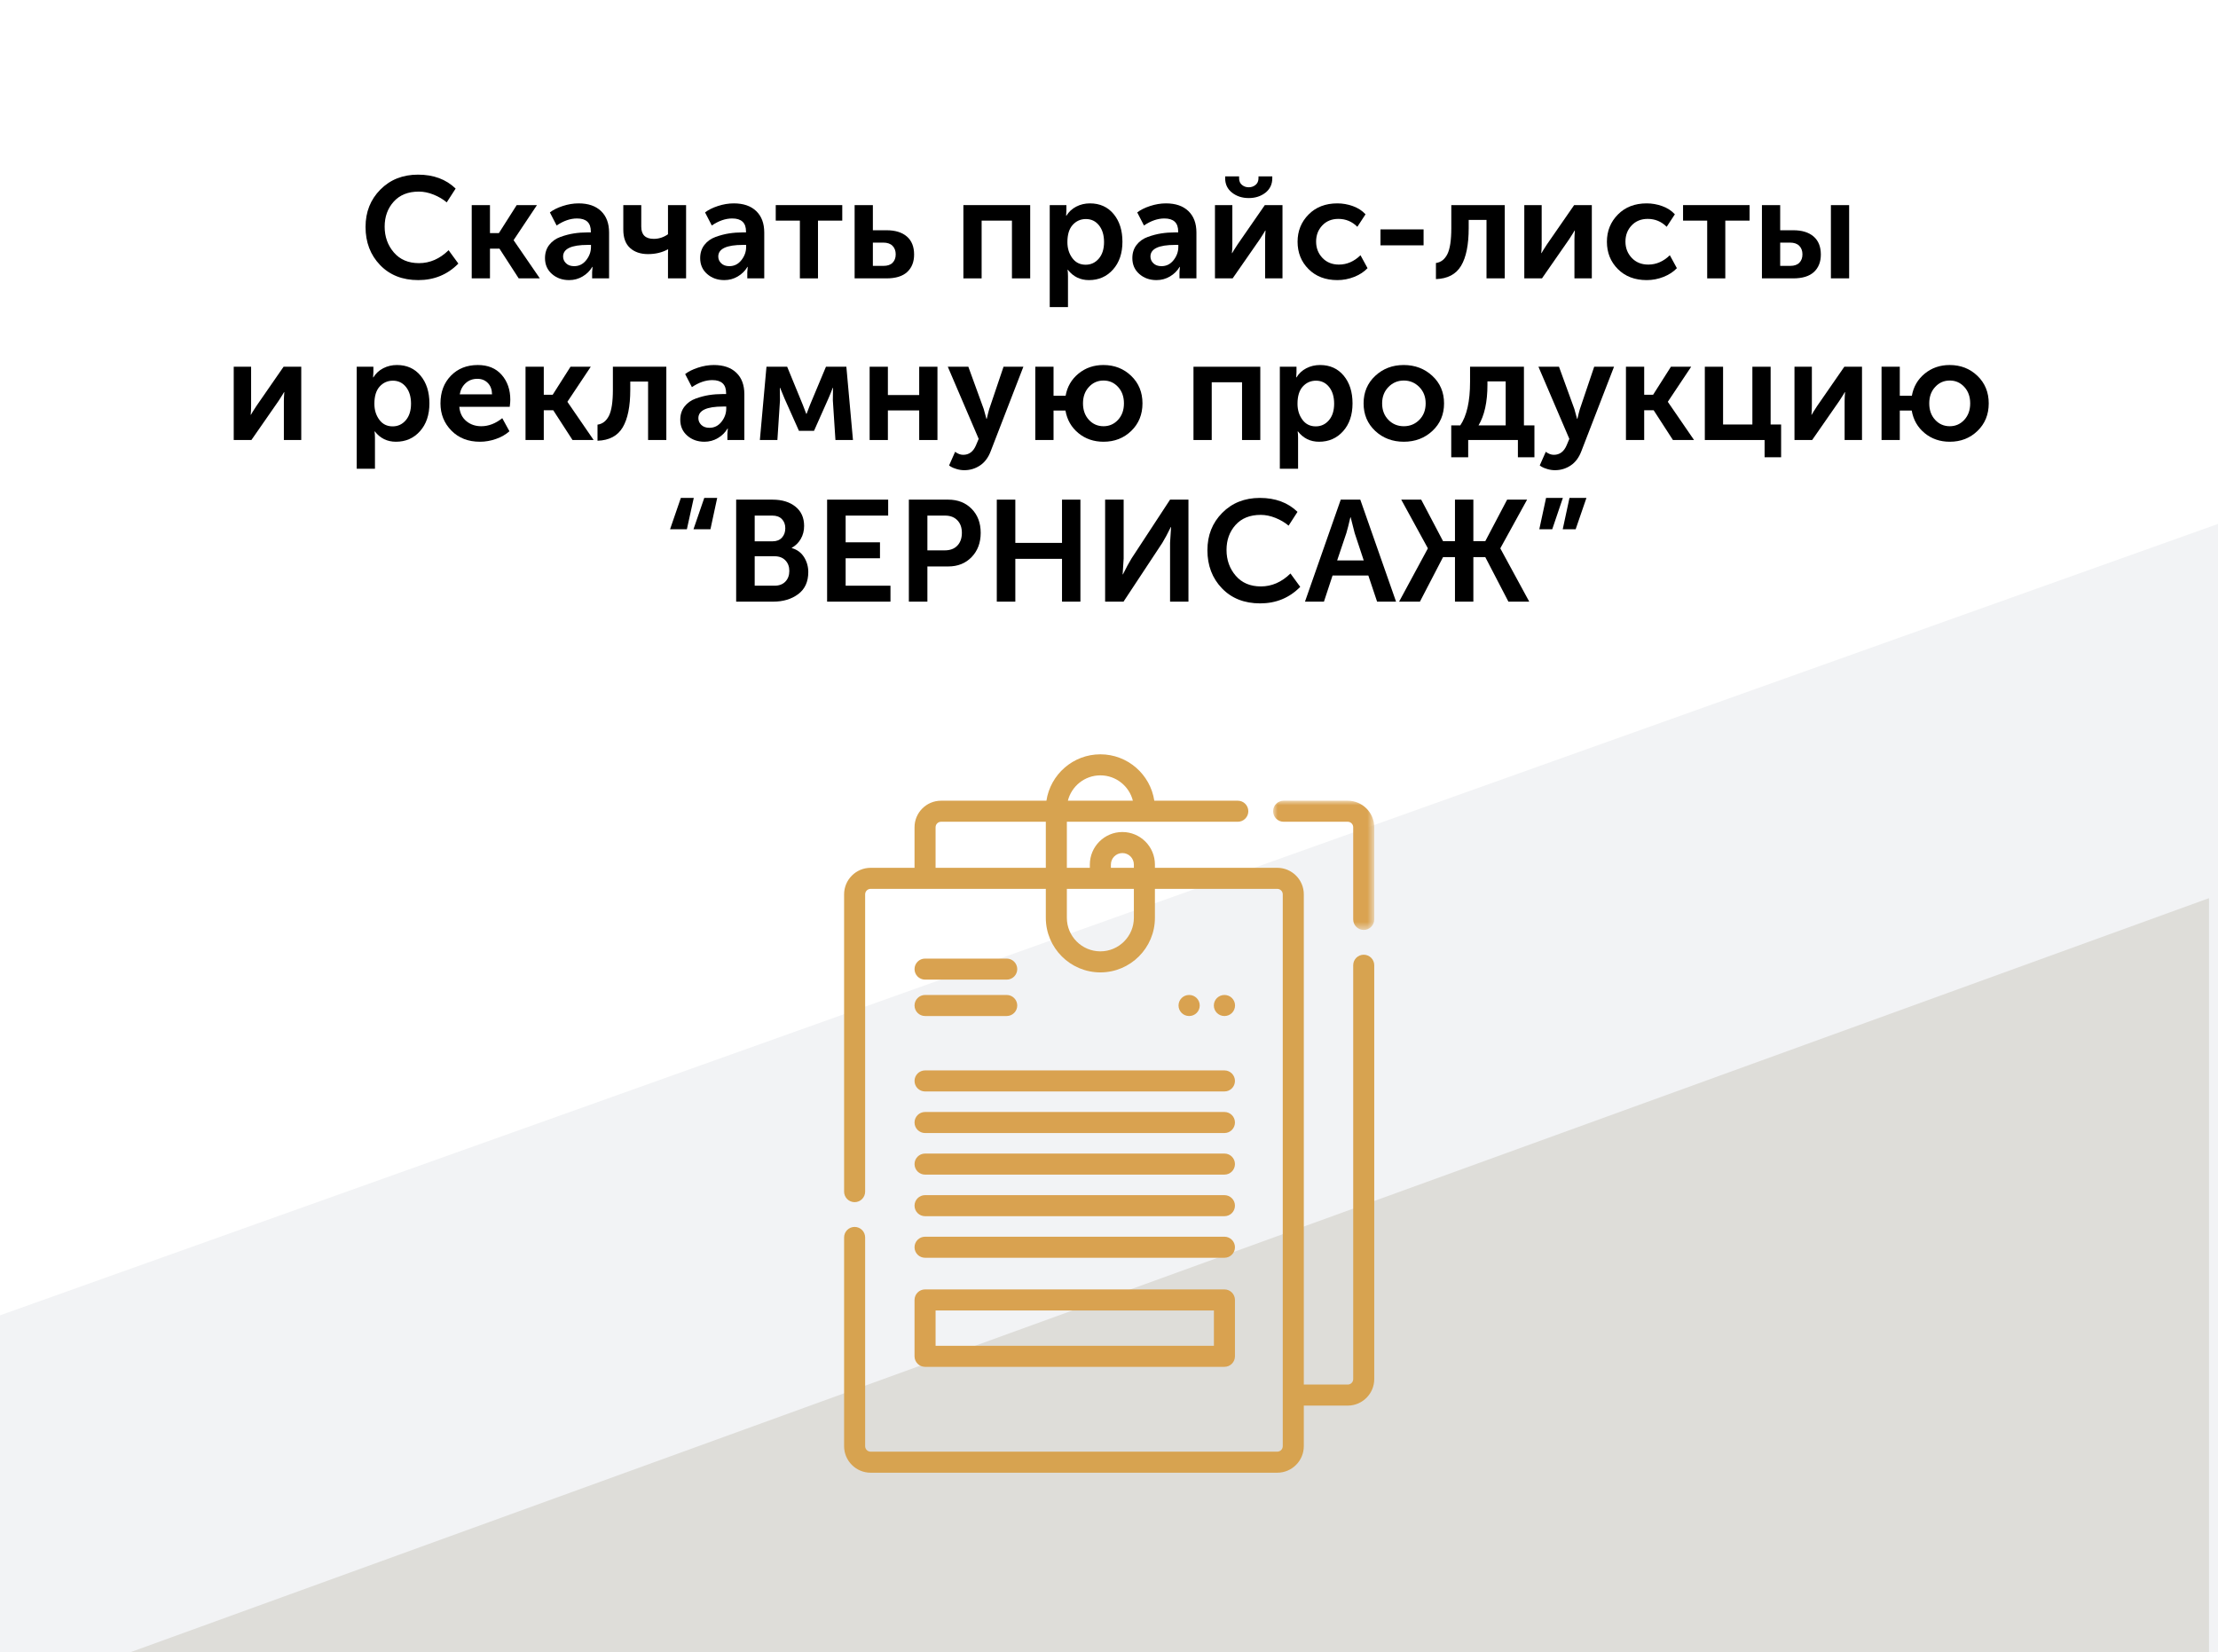 <?xml version="1.0" encoding="UTF-8"?>
<svg width="247px" height="184px" viewBox="0 0 247 184" version="1.1" xmlns="http://www.w3.org/2000/svg" xmlns:xlink="http://www.w3.org/1999/xlink">
    <title>Artboard Copy</title>
    <defs>
        <polygon id="path-1" points="0 0 11.265 0 11.265 14.392 0 14.392"></polygon>
    </defs>
    <g id="Artboard-Copy" stroke="none" stroke-width="1" fill="none" fill-rule="evenodd">
        <rect fill="#FFFFFF" x="0" y="0" width="247" height="184"></rect>
        <g id="Group" transform="translate(0, 58.344)">
            <polygon id="Path" fill="#F2F3F5" points="3.42781359e-15 88.131 247 1.39618512e-14 247 125.656 3.42781359e-15 125.656"></polygon>
            <polygon id="Path" fill="#DEDDD9" points="14.489 125.656 246 41.673 246 125.656"></polygon>
        </g>
        <g id="Скачать-прайс-листы" transform="translate(26.028, 19.448)" fill="#000000" fill-rule="nonzero">
            <path d="M14.68,5.824 C14.68,4.16 15.229,2.773 16.328,1.664 C17.427,0.555 18.824,0 20.52,0 C22.248,0 23.645,0.517 24.712,1.552 L23.72,3.088 C23.304,2.736 22.816,2.448 22.256,2.224 C21.696,2 21.149,1.888 20.616,1.888 C19.421,1.888 18.488,2.261 17.816,3.008 C17.144,3.755 16.808,4.683 16.808,5.792 C16.808,6.912 17.149,7.869 17.832,8.664 C18.515,9.459 19.448,9.856 20.632,9.856 C21.848,9.856 22.947,9.376 23.928,8.416 L25.016,9.904 C23.811,11.131 22.323,11.744 20.552,11.744 C18.792,11.744 17.373,11.184 16.296,10.064 C15.219,8.944 14.68,7.531 14.68,5.824 Z" id="Path"></path>
            <polygon id="Path" points="26.504 11.552 26.504 3.392 28.536 3.392 28.536 6.512 29.528 6.512 31.512 3.392 33.768 3.392 31.176 7.28 31.176 7.312 34.088 11.552 31.736 11.552 29.592 8.24 28.536 8.24 28.536 11.552"></polygon>
            <path d="M34.664,9.296 C34.664,8.72 34.821,8.229 35.136,7.824 C35.451,7.419 35.867,7.123 36.384,6.936 C36.901,6.749 37.403,6.619 37.888,6.544 C38.373,6.469 38.883,6.432 39.416,6.432 L39.768,6.432 L39.768,6.32 C39.768,5.36 39.256,4.88 38.232,4.88 C37.485,4.88 36.728,5.141 35.96,5.664 L35.208,4.208 C35.56,3.931 36.035,3.693 36.632,3.496 C37.229,3.299 37.821,3.2 38.408,3.2 C39.475,3.2 40.307,3.485 40.904,4.056 C41.501,4.627 41.8,5.424 41.8,6.448 L41.8,11.552 L39.912,11.552 L39.912,10.864 L39.96,10.272 L39.928,10.272 C39.672,10.709 39.315,11.064 38.856,11.336 C38.397,11.608 37.896,11.744 37.352,11.744 C36.595,11.744 35.957,11.517 35.44,11.064 C34.923,10.611 34.664,10.021 34.664,9.296 Z M36.68,9.12 C36.68,9.408 36.789,9.659 37.008,9.872 C37.227,10.085 37.528,10.192 37.912,10.192 C38.456,10.192 38.904,9.968 39.256,9.52 C39.608,9.072 39.784,8.581 39.784,8.048 L39.784,7.824 L39.432,7.824 C37.597,7.824 36.68,8.256 36.68,9.12 Z" id="Shape"></path>
            <path d="M48.344,8.32 C47.704,8.672 46.968,8.848 46.136,8.848 C45.304,8.848 44.637,8.621 44.136,8.168 C43.635,7.715 43.384,7.035 43.384,6.128 L43.384,3.392 L45.384,3.392 L45.384,5.792 C45.384,6.699 45.848,7.152 46.776,7.152 C47.341,7.152 47.869,6.981 48.36,6.64 L48.36,3.392 L50.376,3.392 L50.376,11.552 L48.36,11.552 L48.36,8.768 L48.376,8.32 L48.344,8.32 Z" id="Path"></path>
            <path d="M51.944,9.296 C51.944,8.72 52.101,8.229 52.416,7.824 C52.731,7.419 53.147,7.123 53.664,6.936 C54.181,6.749 54.683,6.619 55.168,6.544 C55.653,6.469 56.163,6.432 56.696,6.432 L57.048,6.432 L57.048,6.32 C57.048,5.36 56.536,4.88 55.512,4.88 C54.765,4.88 54.008,5.141 53.24,5.664 L52.488,4.208 C52.84,3.931 53.315,3.693 53.912,3.496 C54.509,3.299 55.101,3.2 55.688,3.2 C56.755,3.2 57.587,3.485 58.184,4.056 C58.781,4.627 59.08,5.424 59.08,6.448 L59.08,11.552 L57.192,11.552 L57.192,10.864 L57.24,10.272 L57.208,10.272 C56.952,10.709 56.595,11.064 56.136,11.336 C55.677,11.608 55.176,11.744 54.632,11.744 C53.875,11.744 53.237,11.517 52.72,11.064 C52.203,10.611 51.944,10.021 51.944,9.296 Z M53.96,9.12 C53.96,9.408 54.069,9.659 54.288,9.872 C54.507,10.085 54.808,10.192 55.192,10.192 C55.736,10.192 56.184,9.968 56.536,9.52 C56.888,9.072 57.064,8.581 57.064,8.048 L57.064,7.824 L56.712,7.824 C54.877,7.824 53.96,8.256 53.96,9.12 Z" id="Shape"></path>
            <polygon id="Path" points="63.048 11.552 63.048 5.12 60.36 5.12 60.36 3.392 67.768 3.392 67.768 5.12 65.064 5.12 65.064 11.552"></polygon>
            <path d="M69.144,11.552 L69.144,3.392 L71.176,3.392 L71.176,6.192 L72.696,6.192 C73.667,6.192 74.421,6.424 74.96,6.888 C75.499,7.352 75.768,8.021 75.768,8.896 C75.768,9.717 75.512,10.365 75,10.84 C74.488,11.315 73.715,11.552 72.68,11.552 L69.144,11.552 Z M71.176,10.16 L72.36,10.16 C72.808,10.16 73.147,10.043 73.376,9.808 C73.605,9.573 73.72,9.264 73.72,8.88 C73.72,8.485 73.603,8.168 73.368,7.928 C73.133,7.688 72.787,7.568 72.328,7.568 L71.176,7.568 L71.176,10.16 Z" id="Shape"></path>
            <polygon id="Path" points="81.256 11.552 81.256 3.392 88.696 3.392 88.696 11.552 86.664 11.552 86.664 5.12 83.288 5.12 83.288 11.552"></polygon>
            <path d="M90.872,14.752 L90.872,3.392 L92.728,3.392 L92.728,4 L92.696,4.576 L92.728,4.576 C92.995,4.139 93.36,3.8 93.824,3.56 C94.288,3.32 94.797,3.2 95.352,3.2 C96.451,3.2 97.328,3.595 97.984,4.384 C98.64,5.173 98.968,6.203 98.968,7.472 C98.968,8.752 98.619,9.784 97.92,10.568 C97.221,11.352 96.328,11.744 95.24,11.744 C94.269,11.744 93.485,11.36 92.888,10.592 L92.856,10.592 C92.888,10.784 92.904,11.019 92.904,11.296 L92.904,14.752 L90.872,14.752 Z M92.84,7.52 C92.84,8.203 93.021,8.792 93.384,9.288 C93.747,9.784 94.243,10.032 94.872,10.032 C95.459,10.032 95.947,9.805 96.336,9.352 C96.725,8.899 96.92,8.283 96.92,7.504 C96.92,6.736 96.733,6.117 96.36,5.648 C95.987,5.179 95.501,4.944 94.904,4.944 C94.317,4.944 93.827,5.16 93.432,5.592 C93.037,6.024 92.84,6.667 92.84,7.52 Z" id="Shape"></path>
            <path d="M100.072,9.296 C100.072,8.72 100.229,8.229 100.544,7.824 C100.859,7.419 101.275,7.123 101.792,6.936 C102.309,6.749 102.811,6.619 103.296,6.544 C103.781,6.469 104.291,6.432 104.824,6.432 L105.176,6.432 L105.176,6.32 C105.176,5.36 104.664,4.88 103.64,4.88 C102.893,4.88 102.136,5.141 101.368,5.664 L100.616,4.208 C100.968,3.931 101.443,3.693 102.04,3.496 C102.637,3.299 103.229,3.2 103.816,3.2 C104.883,3.2 105.715,3.485 106.312,4.056 C106.909,4.627 107.208,5.424 107.208,6.448 L107.208,11.552 L105.32,11.552 L105.32,10.864 L105.368,10.272 L105.336,10.272 C105.08,10.709 104.723,11.064 104.264,11.336 C103.805,11.608 103.304,11.744 102.76,11.744 C102.003,11.744 101.365,11.517 100.848,11.064 C100.331,10.611 100.072,10.021 100.072,9.296 Z M102.088,9.12 C102.088,9.408 102.197,9.659 102.416,9.872 C102.635,10.085 102.936,10.192 103.32,10.192 C103.864,10.192 104.312,9.968 104.664,9.52 C105.016,9.072 105.192,8.581 105.192,8.048 L105.192,7.824 L104.84,7.824 C103.005,7.824 102.088,8.256 102.088,9.12 Z" id="Shape"></path>
            <path d="M114.888,2.016 C114.376,2.411 113.757,2.608 113.032,2.608 C112.307,2.608 111.688,2.408 111.176,2.008 C110.664,1.608 110.408,1.072 110.408,0.4 L110.408,0.192 L111.96,0.192 L111.96,0.4 C111.96,0.72 112.067,0.968 112.28,1.144 C112.493,1.32 112.744,1.408 113.032,1.408 C113.32,1.408 113.573,1.32 113.792,1.144 C114.011,0.968 114.12,0.715 114.12,0.384 L114.12,0.192 L115.656,0.192 L115.656,0.4 C115.656,1.072 115.4,1.611 114.888,2.016 Z M109.272,11.552 L109.272,3.392 L111.208,3.392 L111.208,7.76 C111.208,8.155 111.192,8.48 111.16,8.736 L111.192,8.736 C111.235,8.64 111.437,8.315 111.8,7.76 L114.824,3.392 L116.792,3.392 L116.792,11.552 L114.856,11.552 L114.856,7.2 C114.856,6.965 114.872,6.64 114.904,6.224 L114.872,6.224 C114.84,6.299 114.637,6.624 114.264,7.2 L111.24,11.552 L109.272,11.552 Z" id="Shape"></path>
            <path d="M118.472,7.472 C118.472,6.277 118.88,5.267 119.696,4.44 C120.512,3.613 121.581,3.2 122.904,3.2 C123.491,3.2 124.067,3.301 124.632,3.504 C125.197,3.707 125.667,4.011 126.04,4.416 L125.128,5.808 C124.541,5.221 123.837,4.928 123.016,4.928 C122.28,4.928 121.683,5.171 121.224,5.656 C120.765,6.141 120.536,6.741 120.536,7.456 C120.536,8.171 120.771,8.776 121.24,9.272 C121.709,9.768 122.323,10.016 123.08,10.016 C123.965,10.016 124.765,9.669 125.48,8.976 L126.264,10.416 C125.88,10.821 125.387,11.144 124.784,11.384 C124.181,11.624 123.555,11.744 122.904,11.744 C121.581,11.744 120.512,11.336 119.696,10.52 C118.88,9.704 118.472,8.688 118.472,7.472 Z" id="Path"></path>
            <polygon id="Path" points="127.704 7.872 127.704 6.096 132.504 6.096 132.504 7.872"></polygon>
            <path d="M133.88,11.632 L133.88,9.84 C134.435,9.765 134.859,9.437 135.152,8.856 C135.445,8.275 135.592,7.307 135.592,5.952 L135.592,3.392 L141.544,3.392 L141.544,11.552 L139.512,11.552 L139.512,5.04 L137.528,5.04 L137.528,5.952 C137.528,7.808 137.245,9.208 136.68,10.152 C136.115,11.096 135.181,11.589 133.88,11.632 Z" id="Path"></path>
            <path d="M143.72,11.552 L143.72,3.392 L145.656,3.392 L145.656,7.76 C145.656,8.155 145.64,8.48 145.608,8.736 L145.64,8.736 C145.683,8.64 145.885,8.315 146.248,7.76 L149.272,3.392 L151.24,3.392 L151.24,11.552 L149.304,11.552 L149.304,7.2 C149.304,6.965 149.32,6.64 149.352,6.224 L149.32,6.224 C149.288,6.299 149.085,6.624 148.712,7.2 L145.688,11.552 L143.72,11.552 Z" id="Path"></path>
            <path d="M152.92,7.472 C152.92,6.277 153.328,5.267 154.144,4.44 C154.96,3.613 156.029,3.2 157.352,3.2 C157.939,3.2 158.515,3.301 159.08,3.504 C159.645,3.707 160.115,4.011 160.488,4.416 L159.576,5.808 C158.989,5.221 158.285,4.928 157.464,4.928 C156.728,4.928 156.131,5.171 155.672,5.656 C155.213,6.141 154.984,6.741 154.984,7.456 C154.984,8.171 155.219,8.776 155.688,9.272 C156.157,9.768 156.771,10.016 157.528,10.016 C158.413,10.016 159.213,9.669 159.928,8.976 L160.712,10.416 C160.328,10.821 159.835,11.144 159.232,11.384 C158.629,11.624 158.003,11.744 157.352,11.744 C156.029,11.744 154.96,11.336 154.144,10.52 C153.328,9.704 152.92,8.688 152.92,7.472 Z" id="Path"></path>
            <polygon id="Path" points="164.088 11.552 164.088 5.12 161.4 5.12 161.4 3.392 168.808 3.392 168.808 5.12 166.104 5.12 166.104 11.552"></polygon>
            <path d="M177.864,11.552 L177.864,3.392 L179.896,3.392 L179.896,11.552 L177.864,11.552 Z M170.184,11.552 L170.184,3.392 L172.216,3.392 L172.216,6.192 L173.672,6.192 C174.643,6.192 175.397,6.424 175.936,6.888 C176.475,7.352 176.744,8.021 176.744,8.896 C176.744,9.717 176.488,10.365 175.976,10.84 C175.464,11.315 174.691,11.552 173.656,11.552 L170.184,11.552 Z M172.216,10.16 L173.336,10.16 C173.784,10.16 174.123,10.043 174.352,9.808 C174.581,9.573 174.696,9.264 174.696,8.88 C174.696,8.485 174.579,8.168 174.344,7.928 C174.109,7.688 173.763,7.568 173.304,7.568 L172.216,7.568 L172.216,10.16 Z" id="Shape"></path>
            <path d="M0,29.552 L0,21.392 L1.936,21.392 L1.936,25.76 C1.936,26.155 1.92,26.48 1.888,26.736 L1.92,26.736 C1.963,26.64 2.165,26.315 2.528,25.76 L5.552,21.392 L7.52,21.392 L7.52,29.552 L5.584,29.552 L5.584,25.2 C5.584,24.965 5.6,24.64 5.632,24.224 L5.6,24.224 C5.568,24.299 5.365,24.624 4.992,25.2 L1.968,29.552 L0,29.552 Z" id="Path"></path>
            <path d="M13.696,32.752 L13.696,21.392 L15.552,21.392 L15.552,22 L15.52,22.576 L15.552,22.576 C15.819,22.139 16.184,21.8 16.648,21.56 C17.112,21.32 17.621,21.2 18.176,21.2 C19.275,21.2 20.152,21.595 20.808,22.384 C21.464,23.173 21.792,24.203 21.792,25.472 C21.792,26.752 21.443,27.784 20.744,28.568 C20.045,29.352 19.152,29.744 18.064,29.744 C17.093,29.744 16.309,29.36 15.712,28.592 L15.68,28.592 C15.712,28.784 15.728,29.019 15.728,29.296 L15.728,32.752 L13.696,32.752 Z M15.664,25.52 C15.664,26.203 15.845,26.792 16.208,27.288 C16.571,27.784 17.067,28.032 17.696,28.032 C18.283,28.032 18.771,27.805 19.16,27.352 C19.549,26.899 19.744,26.283 19.744,25.504 C19.744,24.736 19.557,24.117 19.184,23.648 C18.811,23.179 18.325,22.944 17.728,22.944 C17.141,22.944 16.651,23.16 16.256,23.592 C15.861,24.024 15.664,24.667 15.664,25.52 Z" id="Shape"></path>
            <path d="M23.024,25.472 C23.024,24.213 23.411,23.187 24.184,22.392 C24.957,21.597 25.957,21.2 27.184,21.2 C28.315,21.2 29.2,21.565 29.84,22.296 C30.48,23.027 30.8,23.952 30.8,25.072 C30.8,25.253 30.779,25.515 30.736,25.856 L25.12,25.856 C25.184,26.539 25.445,27.069 25.904,27.448 C26.363,27.827 26.917,28.016 27.568,28.016 C28.379,28.016 29.157,27.717 29.904,27.12 L30.704,28.576 C30.299,28.939 29.8,29.224 29.208,29.432 C28.616,29.64 28.021,29.744 27.424,29.744 C26.112,29.744 25.051,29.331 24.24,28.504 C23.429,27.677 23.024,26.667 23.024,25.472 Z M25.168,24.464 L28.768,24.464 C28.757,23.931 28.6,23.509 28.296,23.2 C27.992,22.891 27.605,22.736 27.136,22.736 C26.624,22.736 26.192,22.893 25.84,23.208 C25.488,23.523 25.264,23.941 25.168,24.464 Z" id="Shape"></path>
            <polygon id="Path" points="32.496 29.552 32.496 21.392 34.528 21.392 34.528 24.512 35.52 24.512 37.504 21.392 39.76 21.392 37.168 25.28 37.168 25.312 40.08 29.552 37.728 29.552 35.584 26.24 34.528 26.24 34.528 29.552"></polygon>
            <path d="M40.512,29.632 L40.512,27.84 C41.067,27.765 41.491,27.437 41.784,26.856 C42.077,26.275 42.224,25.307 42.224,23.952 L42.224,21.392 L48.176,21.392 L48.176,29.552 L46.144,29.552 L46.144,23.04 L44.16,23.04 L44.16,23.952 C44.16,25.808 43.877,27.208 43.312,28.152 C42.747,29.096 41.813,29.589 40.512,29.632 Z" id="Path"></path>
            <path d="M49.728,27.296 C49.728,26.72 49.885,26.229 50.2,25.824 C50.515,25.419 50.931,25.123 51.448,24.936 C51.965,24.749 52.467,24.619 52.952,24.544 C53.437,24.469 53.947,24.432 54.48,24.432 L54.832,24.432 L54.832,24.32 C54.832,23.36 54.32,22.88 53.296,22.88 C52.549,22.88 51.792,23.141 51.024,23.664 L50.272,22.208 C50.624,21.931 51.099,21.693 51.696,21.496 C52.293,21.299 52.885,21.2 53.472,21.2 C54.539,21.2 55.371,21.485 55.968,22.056 C56.565,22.627 56.864,23.424 56.864,24.448 L56.864,29.552 L54.976,29.552 L54.976,28.864 L55.024,28.272 L54.992,28.272 C54.736,28.709 54.379,29.064 53.92,29.336 C53.461,29.608 52.96,29.744 52.416,29.744 C51.659,29.744 51.021,29.517 50.504,29.064 C49.987,28.611 49.728,28.021 49.728,27.296 Z M51.744,27.12 C51.744,27.408 51.853,27.659 52.072,27.872 C52.291,28.085 52.592,28.192 52.976,28.192 C53.52,28.192 53.968,27.968 54.32,27.52 C54.672,27.072 54.848,26.581 54.848,26.048 L54.848,25.824 L54.496,25.824 C52.661,25.824 51.744,26.256 51.744,27.12 Z" id="Shape"></path>
            <path d="M58.592,29.552 L59.328,21.392 L61.632,21.392 L63.36,25.6 L63.76,26.64 L63.792,26.64 C63.941,26.256 64.075,25.909 64.192,25.6 L65.952,21.392 L68.224,21.392 L68.96,29.552 L67.008,29.552 L66.72,25.136 L66.736,23.744 L66.704,23.744 C66.555,24.149 66.395,24.544 66.224,24.928 L64.624,28.528 L62.944,28.528 L61.344,24.944 L60.848,23.744 L60.816,23.744 L60.832,25.136 L60.544,29.552 L58.592,29.552 Z" id="Path"></path>
            <polygon id="Path" points="70.816 29.552 70.816 21.392 72.848 21.392 72.848 24.544 76.336 24.544 76.336 21.392 78.368 21.392 78.368 29.552 76.336 29.552 76.336 26.256 72.848 26.256 72.848 29.552"></polygon>
            <path d="M80.336,30.864 C80.635,31.088 80.933,31.2 81.232,31.2 C81.883,31.2 82.357,30.848 82.656,30.144 L82.96,29.424 L79.52,21.392 L81.808,21.392 L83.52,26.096 L83.824,27.2 L83.856,27.2 C83.952,26.773 84.043,26.416 84.128,26.128 L85.728,21.392 L87.936,21.392 L84.304,30.784 C84.037,31.499 83.64,32.032 83.112,32.384 C82.584,32.736 82,32.912 81.36,32.912 C81.072,32.912 80.787,32.869 80.504,32.784 C80.221,32.699 80.011,32.613 79.872,32.528 L79.664,32.384 L80.336,30.864 Z" id="Path"></path>
            <path d="M89.264,29.552 L89.264,21.392 L91.296,21.392 L91.296,24.624 L92.64,24.624 C92.821,23.611 93.301,22.787 94.08,22.152 C94.859,21.517 95.781,21.2 96.848,21.2 C98.075,21.2 99.107,21.603 99.944,22.408 C100.781,23.213 101.2,24.235 101.2,25.472 C101.2,26.709 100.784,27.731 99.952,28.536 C99.12,29.341 98.091,29.744 96.864,29.744 C95.776,29.744 94.843,29.424 94.064,28.784 C93.285,28.144 92.805,27.307 92.624,26.272 L91.296,26.272 L91.296,29.552 L89.264,29.552 Z M95.232,23.648 C94.795,24.117 94.576,24.725 94.576,25.472 C94.576,26.219 94.795,26.829 95.232,27.304 C95.669,27.779 96.213,28.016 96.864,28.016 C97.504,28.016 98.043,27.779 98.48,27.304 C98.917,26.829 99.136,26.219 99.136,25.472 C99.136,24.725 98.917,24.115 98.48,23.64 C98.043,23.165 97.504,22.928 96.864,22.928 C96.213,22.928 95.669,23.168 95.232,23.648 Z" id="Shape"></path>
            <polygon id="Path" points="106.88 29.552 106.88 21.392 114.32 21.392 114.32 29.552 112.288 29.552 112.288 23.12 108.912 23.12 108.912 29.552"></polygon>
            <path d="M116.496,32.752 L116.496,21.392 L118.352,21.392 L118.352,22 L118.32,22.576 L118.352,22.576 C118.619,22.139 118.984,21.8 119.448,21.56 C119.912,21.32 120.421,21.2 120.976,21.2 C122.075,21.2 122.952,21.595 123.608,22.384 C124.264,23.173 124.592,24.203 124.592,25.472 C124.592,26.752 124.243,27.784 123.544,28.568 C122.845,29.352 121.952,29.744 120.864,29.744 C119.893,29.744 119.109,29.36 118.512,28.592 L118.48,28.592 C118.512,28.784 118.528,29.019 118.528,29.296 L118.528,32.752 L116.496,32.752 Z M118.464,25.52 C118.464,26.203 118.645,26.792 119.008,27.288 C119.371,27.784 119.867,28.032 120.496,28.032 C121.083,28.032 121.571,27.805 121.96,27.352 C122.349,26.899 122.544,26.283 122.544,25.504 C122.544,24.736 122.357,24.117 121.984,23.648 C121.611,23.179 121.125,22.944 120.528,22.944 C119.941,22.944 119.451,23.16 119.056,23.592 C118.661,24.024 118.464,24.667 118.464,25.52 Z" id="Shape"></path>
            <path d="M127.12,28.544 C126.256,27.733 125.824,26.709 125.824,25.472 C125.824,24.235 126.256,23.213 127.12,22.408 C127.984,21.603 129.04,21.2 130.288,21.2 C131.547,21.2 132.611,21.603 133.48,22.408 C134.349,23.213 134.784,24.235 134.784,25.472 C134.784,26.709 134.352,27.731 133.488,28.536 C132.624,29.341 131.563,29.744 130.304,29.744 C129.045,29.744 127.984,29.344 127.12,28.544 Z M127.888,25.472 C127.888,26.219 128.12,26.829 128.584,27.304 C129.048,27.779 129.621,28.016 130.304,28.016 C130.987,28.016 131.563,27.779 132.032,27.304 C132.501,26.829 132.736,26.219 132.736,25.472 C132.736,24.736 132.499,24.128 132.024,23.648 C131.549,23.168 130.976,22.928 130.304,22.928 C129.632,22.928 129.061,23.168 128.592,23.648 C128.123,24.128 127.888,24.736 127.888,25.472 Z" id="Shape"></path>
            <path d="M138.624,27.92 L141.648,27.92 L141.648,23.024 L139.616,23.024 L139.616,23.408 C139.616,25.317 139.285,26.821 138.624,27.92 Z M135.584,27.92 L136.592,27.92 C137.317,26.853 137.68,25.243 137.68,23.088 L137.68,21.392 L143.68,21.392 L143.68,27.92 L144.848,27.92 L144.848,31.472 L143.008,31.472 L143.008,29.552 L137.472,29.552 L137.472,31.472 L135.584,31.472 L135.584,27.92 Z" id="Shape"></path>
            <path d="M146.112,30.864 C146.411,31.088 146.709,31.2 147.008,31.2 C147.659,31.2 148.133,30.848 148.432,30.144 L148.736,29.424 L145.296,21.392 L147.584,21.392 L149.296,26.096 L149.6,27.2 L149.632,27.2 C149.728,26.773 149.819,26.416 149.904,26.128 L151.504,21.392 L153.712,21.392 L150.08,30.784 C149.813,31.499 149.416,32.032 148.888,32.384 C148.36,32.736 147.776,32.912 147.136,32.912 C146.848,32.912 146.563,32.869 146.28,32.784 C145.997,32.699 145.787,32.613 145.648,32.528 L145.44,32.384 L146.112,30.864 Z" id="Path"></path>
            <polygon id="Path" points="155.04 29.552 155.04 21.392 157.072 21.392 157.072 24.512 158.064 24.512 160.048 21.392 162.304 21.392 159.712 25.28 159.712 25.312 162.624 29.552 160.272 29.552 158.128 26.24 157.072 26.24 157.072 29.552"></polygon>
            <polygon id="Path" points="163.824 29.552 163.824 21.392 165.856 21.392 165.856 27.824 169.12 27.824 169.12 21.392 171.152 21.392 171.152 27.824 172.32 27.824 172.32 31.472 170.48 31.472 170.48 29.552"></polygon>
            <path d="M173.808,29.552 L173.808,21.392 L175.744,21.392 L175.744,25.76 C175.744,26.155 175.728,26.48 175.696,26.736 L175.728,26.736 C175.771,26.64 175.973,26.315 176.336,25.76 L179.36,21.392 L181.328,21.392 L181.328,29.552 L179.392,29.552 L179.392,25.2 C179.392,24.965 179.408,24.64 179.44,24.224 L179.408,24.224 C179.376,24.299 179.173,24.624 178.8,25.2 L175.776,29.552 L173.808,29.552 Z" id="Path"></path>
            <path d="M183.504,29.552 L183.504,21.392 L185.536,21.392 L185.536,24.624 L186.88,24.624 C187.061,23.611 187.541,22.787 188.32,22.152 C189.099,21.517 190.021,21.2 191.088,21.2 C192.315,21.2 193.347,21.603 194.184,22.408 C195.021,23.213 195.44,24.235 195.44,25.472 C195.44,26.709 195.024,27.731 194.192,28.536 C193.36,29.341 192.331,29.744 191.104,29.744 C190.016,29.744 189.083,29.424 188.304,28.784 C187.525,28.144 187.045,27.307 186.864,26.272 L185.536,26.272 L185.536,29.552 L183.504,29.552 Z M189.472,23.648 C189.035,24.117 188.816,24.725 188.816,25.472 C188.816,26.219 189.035,26.829 189.472,27.304 C189.909,27.779 190.453,28.016 191.104,28.016 C191.744,28.016 192.283,27.779 192.72,27.304 C193.157,26.829 193.376,26.219 193.376,25.472 C193.376,24.725 193.157,24.115 192.72,23.64 C192.283,23.165 191.744,22.928 191.104,22.928 C190.453,22.928 189.909,23.168 189.472,23.648 Z" id="Shape"></path>
            <path d="M51.2,39.488 L52.4,36 L53.84,36 L53.088,39.488 L51.2,39.488 Z M48.592,39.488 L49.792,36 L51.232,36 L50.464,39.488 L48.592,39.488 Z" id="Shape"></path>
            <path d="M55.952,47.552 L55.952,36.192 L60,36.192 C61.056,36.192 61.907,36.451 62.552,36.968 C63.197,37.485 63.52,38.203 63.52,39.12 C63.52,39.653 63.397,40.133 63.152,40.56 C62.907,40.987 62.571,41.317 62.144,41.552 L62.144,41.584 C62.741,41.755 63.197,42.091 63.512,42.592 C63.827,43.093 63.984,43.648 63.984,44.256 C63.984,45.333 63.611,46.152 62.864,46.712 C62.117,47.272 61.184,47.552 60.064,47.552 L55.952,47.552 Z M58.016,40.832 L60.016,40.832 C60.453,40.832 60.797,40.696 61.048,40.424 C61.299,40.152 61.424,39.803 61.424,39.376 C61.424,38.96 61.299,38.621 61.048,38.36 C60.797,38.099 60.443,37.968 59.984,37.968 L58.016,37.968 L58.016,40.832 Z M58.016,45.776 L60.224,45.776 C60.736,45.776 61.139,45.624 61.432,45.32 C61.725,45.016 61.872,44.619 61.872,44.128 C61.872,43.648 61.725,43.256 61.432,42.952 C61.139,42.648 60.736,42.496 60.224,42.496 L58.016,42.496 L58.016,45.776 Z" id="Shape"></path>
            <polygon id="Path" points="66.08 47.552 66.08 36.192 72.88 36.192 72.88 37.968 68.144 37.968 68.144 40.944 71.968 40.944 71.968 42.72 68.144 42.72 68.144 45.776 73.136 45.776 73.136 47.552"></polygon>
            <path d="M75.184,47.552 L75.184,36.192 L79.568,36.192 C80.635,36.192 81.504,36.533 82.176,37.216 C82.848,37.899 83.184,38.789 83.184,39.888 C83.184,40.987 82.848,41.885 82.176,42.584 C81.504,43.283 80.635,43.632 79.568,43.632 L77.248,43.632 L77.248,47.552 L75.184,47.552 Z M77.248,41.84 L79.184,41.84 C79.781,41.84 80.248,41.664 80.584,41.312 C80.92,40.96 81.088,40.485 81.088,39.888 C81.088,39.301 80.92,38.835 80.584,38.488 C80.248,38.141 79.792,37.968 79.216,37.968 L77.248,37.968 L77.248,41.84 Z" id="Shape"></path>
            <polygon id="Path" points="84.976 47.552 84.976 36.192 87.04 36.192 87.04 41.008 92.24 41.008 92.24 36.192 94.288 36.192 94.288 47.552 92.24 47.552 92.24 42.784 87.04 42.784 87.04 47.552"></polygon>
            <path d="M97.04,47.552 L97.04,36.192 L99.104,36.192 L99.104,42.752 L98.992,44.512 L99.024,44.512 C99.387,43.776 99.707,43.184 99.984,42.736 L104.272,36.192 L106.32,36.192 L106.32,47.552 L104.272,47.552 L104.272,41.008 L104.384,39.248 L104.352,39.248 C104,39.973 103.685,40.56 103.408,41.008 L99.088,47.552 L97.04,47.552 Z" id="Path"></path>
            <path d="M108.432,41.824 C108.432,40.16 108.981,38.773 110.08,37.664 C111.179,36.555 112.576,36 114.272,36 C116,36 117.397,36.517 118.464,37.552 L117.472,39.088 C117.056,38.736 116.568,38.448 116.008,38.224 C115.448,38 114.901,37.888 114.368,37.888 C113.173,37.888 112.24,38.261 111.568,39.008 C110.896,39.755 110.56,40.683 110.56,41.792 C110.56,42.912 110.901,43.869 111.584,44.664 C112.267,45.459 113.2,45.856 114.384,45.856 C115.6,45.856 116.699,45.376 117.68,44.416 L118.768,45.904 C117.563,47.131 116.075,47.744 114.304,47.744 C112.544,47.744 111.125,47.184 110.048,46.064 C108.971,44.944 108.432,43.531 108.432,41.824 Z" id="Path"></path>
            <path d="M119.296,47.552 L123.28,36.192 L125.456,36.192 L129.44,47.552 L127.328,47.552 L126.352,44.64 L122.368,44.64 L121.408,47.552 L119.296,47.552 Z M122.88,42.96 L125.84,42.96 L124.832,39.92 L124.384,38.16 L124.352,38.16 C124.181,38.907 124.032,39.493 123.904,39.92 L122.88,42.96 Z" id="Shape"></path>
            <polygon id="Path" points="129.776 47.552 132.976 41.632 132.976 41.6 130.016 36.192 132.24 36.192 134.672 40.816 136 40.816 136 36.192 138.048 36.192 138.048 40.816 139.376 40.816 141.808 36.192 144.032 36.192 141.056 41.6 141.056 41.632 144.272 47.552 141.952 47.552 139.376 42.592 138.048 42.592 138.048 47.552 136 47.552 136 42.592 134.672 42.592 132.096 47.552"></polygon>
            <path d="M148,39.488 L148.752,36 L150.64,36 L149.44,39.488 L148,39.488 Z M145.392,39.488 L146.144,36 L148.016,36 L146.832,39.488 L145.392,39.488 Z" id="Shape"></path>
        </g>
        <g id="Group-25" transform="translate(94, 84)">
            <g id="Group-3" transform="translate(47.774, 5.166)">
                <mask id="mask-2" fill="white">
                    <use xlink:href="#path-1"></use>
                </mask>
                <g id="Clip-2"></g>
                <path d="M8.31,0 L1.172,0 C0.524,0 0,0.525 0,1.172 C0,1.819 0.524,2.344 1.172,2.344 L8.31,2.344 C8.647,2.344 8.921,2.618 8.921,2.955 L8.921,13.22 C8.921,13.867 9.445,14.392 10.093,14.392 C10.74,14.392 11.265,13.867 11.265,13.22 L11.265,2.955 C11.265,1.326 9.939,0 8.31,0" id="Fill-1" fill="#DAA351" mask="url(#mask-2)"></path>
            </g>
            <g id="Group-6" fill="#D7A350">
                <path d="M32.27,18.21 C32.27,20.268 30.596,21.941 28.539,21.941 C26.481,21.941 24.808,20.268 24.808,18.21 L24.808,14.983 L32.27,14.983 L32.27,18.21 Z M10.188,12.639 L10.188,8.121 C10.188,7.784 10.463,7.51 10.799,7.51 L22.464,7.51 L22.464,12.639 L10.188,12.639 Z M28.539,2.344 C30.283,2.344 31.751,3.547 32.158,5.166 L24.92,5.166 C25.327,3.547 26.795,2.344 28.539,2.344 L28.539,2.344 Z M29.711,12.276 C29.711,11.57 30.285,10.997 30.99,10.997 C31.696,10.997 32.27,11.57 32.27,12.276 L32.27,12.639 L29.711,12.639 L29.711,12.276 Z M57.867,22.317 C57.219,22.317 56.695,22.842 56.695,23.489 L56.695,69.573 C56.695,69.91 56.421,70.184 56.084,70.184 L51.194,70.184 L51.194,15.593 C51.194,13.964 49.868,12.639 48.239,12.639 L34.614,12.639 L34.614,12.276 C34.614,10.278 32.988,8.653 30.99,8.653 C28.992,8.653 27.367,10.278 27.367,12.276 L27.367,12.639 L24.808,12.639 L24.808,7.51 L43.843,7.51 C44.49,7.51 45.015,6.985 45.015,6.338 C45.015,5.691 44.49,5.166 43.843,5.166 L34.545,5.166 C34.105,2.246 31.58,0 28.539,0 C25.498,0 22.973,2.246 22.532,5.166 L10.799,5.166 C9.17,5.166 7.844,6.492 7.844,8.121 L7.844,12.639 L2.955,12.639 C1.326,12.639 0,13.964 0,15.593 L0,48.699 C0,49.346 0.524,49.871 1.172,49.871 C1.819,49.871 2.344,49.346 2.344,48.699 L2.344,15.593 C2.344,15.256 2.618,14.983 2.955,14.983 L22.464,14.983 L22.464,18.21 C22.464,21.56 25.189,24.285 28.539,24.285 C31.889,24.285 34.613,21.56 34.613,18.21 L34.613,14.983 L48.239,14.983 C48.576,14.983 48.85,15.256 48.85,15.593 L48.85,77.045 C48.85,77.382 48.576,77.656 48.239,77.656 L2.955,77.656 C2.618,77.656 2.344,77.382 2.344,77.045 L2.344,53.801 C2.344,53.154 1.819,52.629 1.172,52.629 C0.524,52.629 0,53.154 0,53.801 L0,77.045 C0,78.674 1.326,80 2.955,80 L48.239,80 C49.868,80 51.194,78.674 51.194,77.045 L51.194,72.527 L56.084,72.527 C57.713,72.527 59.038,71.202 59.038,69.573 L59.038,23.489 C59.038,22.842 58.514,22.317 57.867,22.317 L57.867,22.317 Z" id="Fill-4"></path>
            </g>
            <path d="M9.016,25.09 L18.109,25.09 C18.756,25.09 19.281,24.566 19.281,23.919 C19.281,23.272 18.756,22.747 18.109,22.747 L9.016,22.747 C8.369,22.747 7.844,23.272 7.844,23.919 C7.844,24.566 8.369,25.09 9.016,25.09" id="Fill-7" fill="#D9A250"></path>
            <path d="M9.016,29.143 L18.109,29.143 C18.756,29.143 19.281,28.618 19.281,27.971 C19.281,27.324 18.756,26.799 18.109,26.799 L9.016,26.799 C8.369,26.799 7.844,27.324 7.844,27.971 C7.844,28.618 8.369,29.143 9.016,29.143" id="Fill-9" fill="#D9A250"></path>
            <path d="M9.016,37.544 L42.356,37.544 C43.003,37.544 43.527,37.019 43.527,36.372 C43.527,35.725 43.003,35.2 42.356,35.2 L9.016,35.2 C8.369,35.2 7.844,35.725 7.844,36.372 C7.844,37.019 8.369,37.544 9.016,37.544" id="Fill-11" fill="#D9A250"></path>
            <path d="M9.016,42.174 L42.356,42.174 C43.003,42.174 43.527,41.649 43.527,41.002 C43.527,40.354 43.003,39.83 42.356,39.83 L9.016,39.83 C8.369,39.83 7.844,40.354 7.844,41.002 C7.844,41.649 8.369,42.174 9.016,42.174" id="Fill-13" fill="#D9A250"></path>
            <path d="M9.016,46.804 L42.356,46.804 C43.003,46.804 43.527,46.279 43.527,45.632 C43.527,44.985 43.003,44.46 42.356,44.46 L9.016,44.46 C8.369,44.46 7.844,44.985 7.844,45.632 C7.844,46.279 8.369,46.804 9.016,46.804" id="Fill-15" fill="#D9A250"></path>
            <path d="M9.016,51.434 L42.356,51.434 C43.003,51.434 43.527,50.909 43.527,50.262 C43.527,49.615 43.003,49.09 42.356,49.09 L9.016,49.09 C8.369,49.09 7.844,49.615 7.844,50.262 C7.844,50.909 8.369,51.434 9.016,51.434" id="Fill-17" fill="#D9A250"></path>
            <path d="M9.016,56.064 L42.356,56.064 C43.003,56.064 43.527,55.539 43.527,54.892 C43.527,54.245 43.003,53.72 42.356,53.72 L9.016,53.72 C8.369,53.72 7.844,54.245 7.844,54.892 C7.844,55.539 8.369,56.064 9.016,56.064" id="Fill-19" fill="#D9A250"></path>
            <path d="M10.188,65.865 L41.184,65.865 L41.184,61.932 L10.188,61.932 L10.188,65.865 Z M7.844,67.037 C7.844,67.685 8.369,68.209 9.016,68.209 L42.355,68.209 C43.003,68.209 43.527,67.685 43.527,67.037 L43.527,60.761 C43.527,60.113 43.003,59.589 42.355,59.589 L9.016,59.589 C8.369,59.589 7.844,60.113 7.844,60.761 L7.844,67.037 Z" id="Fill-21" fill="#D9A250"></path>
            <path d="M42.36,29.143 L42.365,29.143 C43.01,29.143 43.534,28.621 43.537,27.976 C43.54,27.329 43.017,26.802 42.37,26.799 L42.352,26.799 C41.706,26.803 41.177,27.319 41.175,27.966 C41.172,28.613 41.694,29.14 42.342,29.143 L42.36,29.143 Z" id="Fill-23" fill="#D9A250"></path>
            <path d="M38.428,29.143 L38.434,29.143 C39.079,29.143 39.603,28.621 39.605,27.976 C39.608,27.329 39.086,26.802 38.438,26.799 L38.42,26.799 L38.415,26.799 C37.77,26.799 37.246,27.32 37.243,27.966 C37.241,28.613 37.763,29.14 38.41,29.143 L38.428,29.143 Z" id="Fill-24" fill="#D9A250"></path>
        </g>
    </g>
</svg>